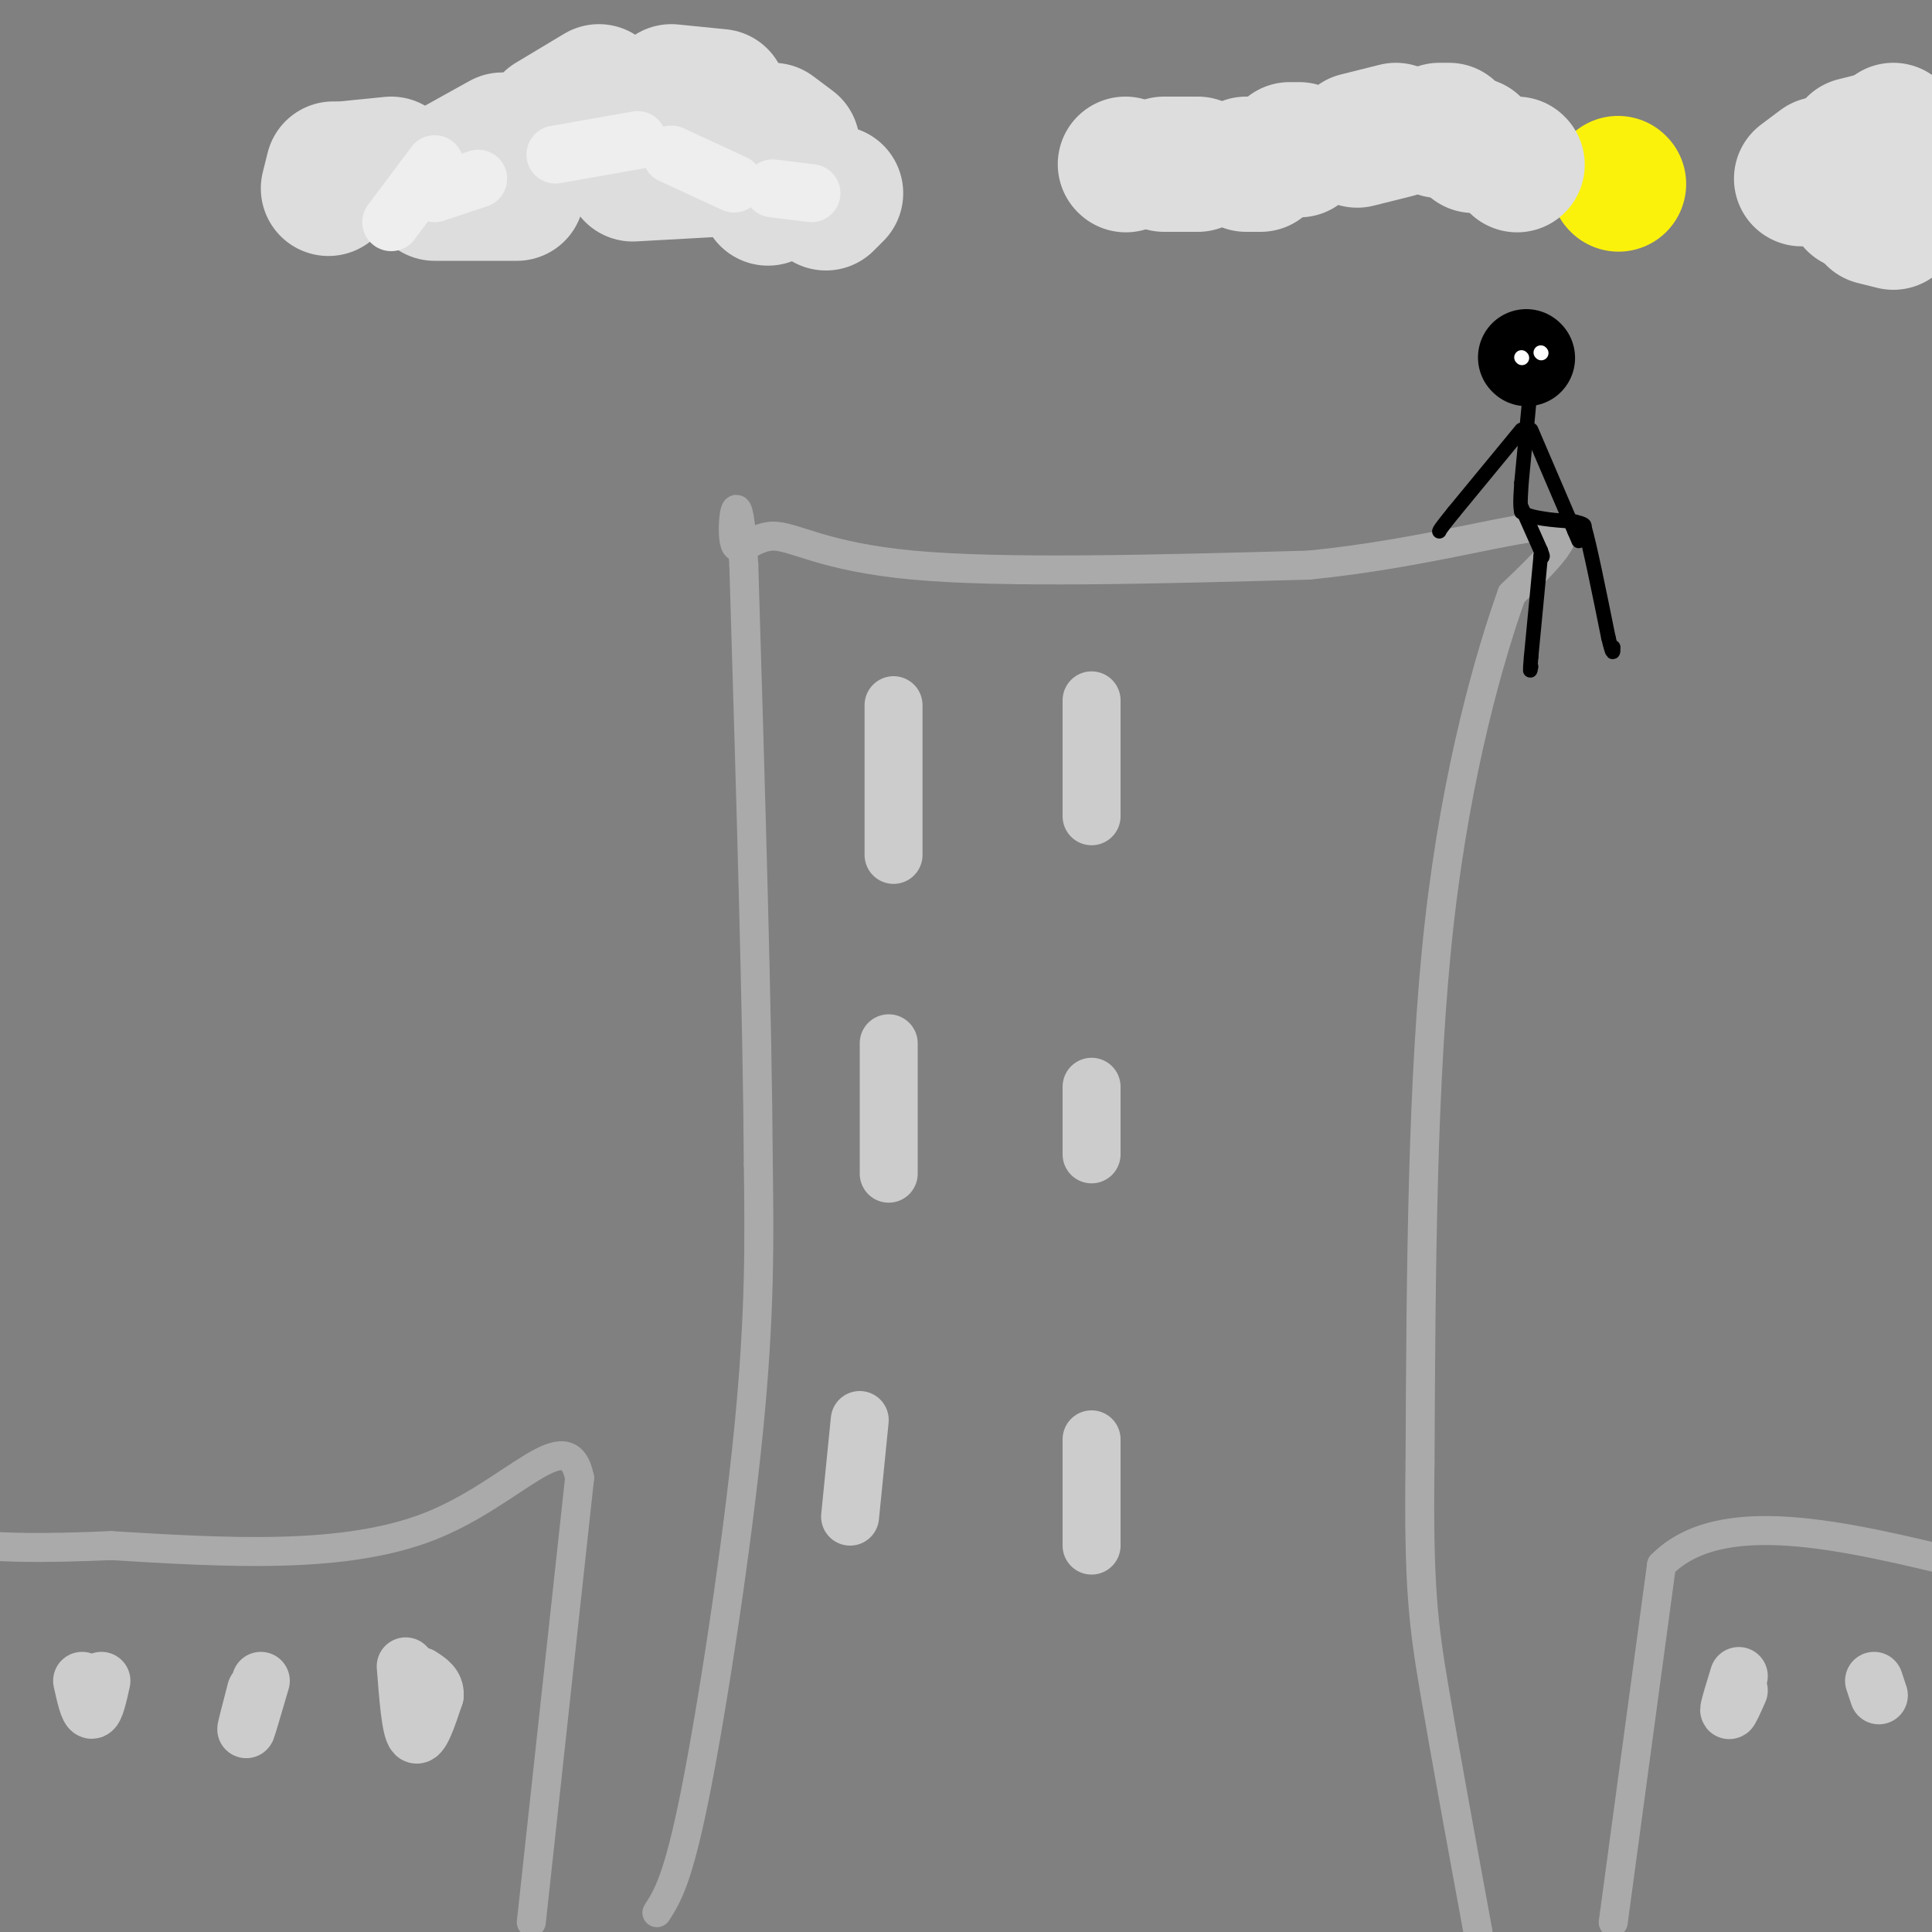 <svg viewBox='0 0 400 400' version='1.1' xmlns='http://www.w3.org/2000/svg' xmlns:xlink='http://www.w3.org/1999/xlink'><rect x="0" y="0" width="400" height="400" fill="#808080" stroke="none"/><g fill='none' stroke='#AAAAAA' stroke-width='6' stroke-linecap='round' stroke-linejoin='round'><path d='M136,396c2.200,-3.444 4.400,-6.889 8,-25c3.600,-18.111 8.600,-50.889 11,-75c2.400,-24.111 2.200,-39.556 2,-55'/><path d='M157,241c-0.167,-29.833 -1.583,-76.917 -3,-124'/><path d='M154,117c-1.201,-20.159 -2.703,-8.558 -2,-5c0.703,3.558 3.612,-0.927 8,-1c4.388,-0.073 10.254,4.265 29,6c18.746,1.735 50.373,0.868 82,0'/><path d='M271,117c24.222,-2.400 43.778,-8.400 50,-8c6.222,0.400 -0.889,7.200 -8,14'/><path d='M313,123c-4.400,12.311 -11.400,36.089 -15,68c-3.600,31.911 -3.800,71.956 -4,112'/><path d='M294,303c-0.356,25.644 0.756,33.756 3,47c2.244,13.244 5.622,31.622 9,50'/><path d='M110,398c0.000,0.000 10.000,-92.000 10,-92'/><path d='M120,306c-2.400,-12.267 -13.400,3.067 -31,10c-17.600,6.933 -41.800,5.467 -66,4'/><path d='M23,320c-15.500,0.667 -21.250,0.333 -27,0'/><path d='M334,398c0.000,0.000 10.000,-74.000 10,-74'/><path d='M344,324c12.167,-12.333 37.583,-6.167 63,0'/></g>
<g fill='none' stroke='#FBF20B' stroke-width='28' stroke-linecap='round' stroke-linejoin='round'><path d='M335,38c0.000,0.000 0.100,0.100 0.1,0.1'/></g>
<g fill='none' stroke='#DDDDDD' stroke-width='28' stroke-linecap='round' stroke-linejoin='round'><path d='M314,34c0.000,0.000 0.100,0.100 0.1,0.1'/><path d='M305,30c0.000,0.000 0.100,0.100 0.1,0.1'/><path d='M300,27c0.000,0.000 -2.000,0.000 -2,0'/><path d='M289,27c0.000,0.000 -8.000,2.000 -8,2'/><path d='M269,31c0.000,0.000 -2.000,0.000 -2,0'/><path d='M261,34c0.000,0.000 -3.000,0.000 -3,0'/><path d='M248,34c0.000,0.000 -7.000,0.000 -7,0'/><path d='M233,34c0.000,0.000 0.100,0.100 0.1,0.1'/><path d='M373,37c0.000,0.000 4.000,-3.000 4,-3'/><path d='M384,30c0.000,0.000 4.000,-1.000 4,-1'/><path d='M392,27c0.000,0.000 0.100,0.100 0.1,0.1'/><path d='M386,38c0.000,0.000 -2.000,4.000 -2,4'/><path d='M388,45c0.000,0.000 4.000,1.000 4,1'/><path d='M164,30c0.000,0.000 -4.000,-3.000 -4,-3'/><path d='M149,20c0.000,0.000 -10.000,-1.000 -10,-1'/><path d='M124,19c0.000,0.000 -10.000,6.000 -10,6'/><path d='M104,29c0.000,0.000 -9.000,5.000 -9,5'/><path d='M81,34c0.000,0.000 -10.000,1.000 -10,1'/><path d='M69,35c0.000,0.000 -1.000,4.000 -1,4'/><path d='M90,40c0.000,0.000 17.000,0.000 17,0'/><path d='M131,36c0.000,0.000 18.000,-1.000 18,-1'/><path d='M157,38c0.000,0.000 2.000,3.000 2,3'/><path d='M171,42c0.000,0.000 2.000,-2.000 2,-2'/></g>
<g fill='none' stroke='#000000' stroke-width='20' stroke-linecap='round' stroke-linejoin='round'><path d='M316,74c0.000,0.000 0.100,0.100 0.1,0.1'/></g>
<g fill='none' stroke='#000000' stroke-width='3' stroke-linecap='round' stroke-linejoin='round'><path d='M317,79c0.000,0.000 -2.000,21.000 -2,21'/><path d='M315,100c-0.333,4.500 -0.167,5.250 0,6'/><path d='M315,106c1.833,1.333 6.417,1.667 11,2'/><path d='M326,108c2.167,0.500 2.083,0.750 2,1'/><path d='M328,109c1.167,4.000 3.083,13.500 5,23'/><path d='M333,132c1.000,4.167 1.000,3.083 1,2'/><path d='M315,105c0.000,0.000 4.000,9.000 4,9'/><path d='M319,114c0.667,1.667 0.333,1.333 0,1'/><path d='M319,115c-0.333,3.667 -1.167,12.333 -2,21'/><path d='M317,136c-0.333,3.833 -0.167,2.917 0,2'/><path d='M315,89c0.000,0.000 -14.000,17.000 -14,17'/><path d='M301,106c-2.833,3.500 -2.917,3.750 -3,4'/><path d='M317,89c0.000,0.000 9.000,21.000 9,21'/><path d='M326,110c1.500,3.500 0.750,1.750 0,0'/></g>
<g fill='none' stroke='#FFFFFF' stroke-width='3' stroke-linecap='round' stroke-linejoin='round'><path d='M315,74c0.000,0.000 0.100,0.100 0.1,0.1'/><path d='M319,73c0.000,0.000 0.100,0.100 0.1,0.1'/></g>
<g fill='none' stroke='#CCCCCC' stroke-width='12' stroke-linecap='round' stroke-linejoin='round'><path d='M185,146c0.000,0.000 0.000,31.000 0,31'/><path d='M184,216c0.000,0.000 0.000,27.000 0,27'/><path d='M178,294c0.000,0.000 -2.000,20.000 -2,20'/><path d='M226,145c0.000,0.000 0.000,24.000 0,24'/><path d='M226,225c0.000,0.000 0.000,14.000 0,14'/><path d='M226,298c0.000,0.000 0.000,22.000 0,22'/><path d='M84,345c0.500,6.500 1.000,13.000 2,14c1.000,1.000 2.500,-3.500 4,-8'/><path d='M90,351c0.167,-2.000 -1.417,-3.000 -3,-4'/><path d='M53,350c-1.083,4.167 -2.167,8.333 -2,8c0.167,-0.333 1.583,-5.167 3,-10'/><path d='M21,348c-0.667,3.000 -1.333,6.000 -2,6c-0.667,0.000 -1.333,-3.000 -2,-6'/><path d='M360,347c-1.000,3.250 -2.000,6.500 -2,7c0.000,0.500 1.000,-1.750 2,-4'/><path d='M388,348c0.000,0.000 1.000,3.000 1,3'/></g>
<g fill='none' stroke='#EEEEEE' stroke-width='12' stroke-linecap='round' stroke-linejoin='round'><path d='M168,40c0.000,0.000 -8.000,-1.000 -8,-1'/><path d='M152,38c0.000,0.000 -13.000,-6.000 -13,-6'/><path d='M132,29c0.000,0.000 -17.000,3.000 -17,3'/><path d='M99,37c0.000,0.000 -9.000,3.000 -9,3'/><path d='M81,46c0.000,0.000 9.000,-12.000 9,-12'/></g>
</svg>